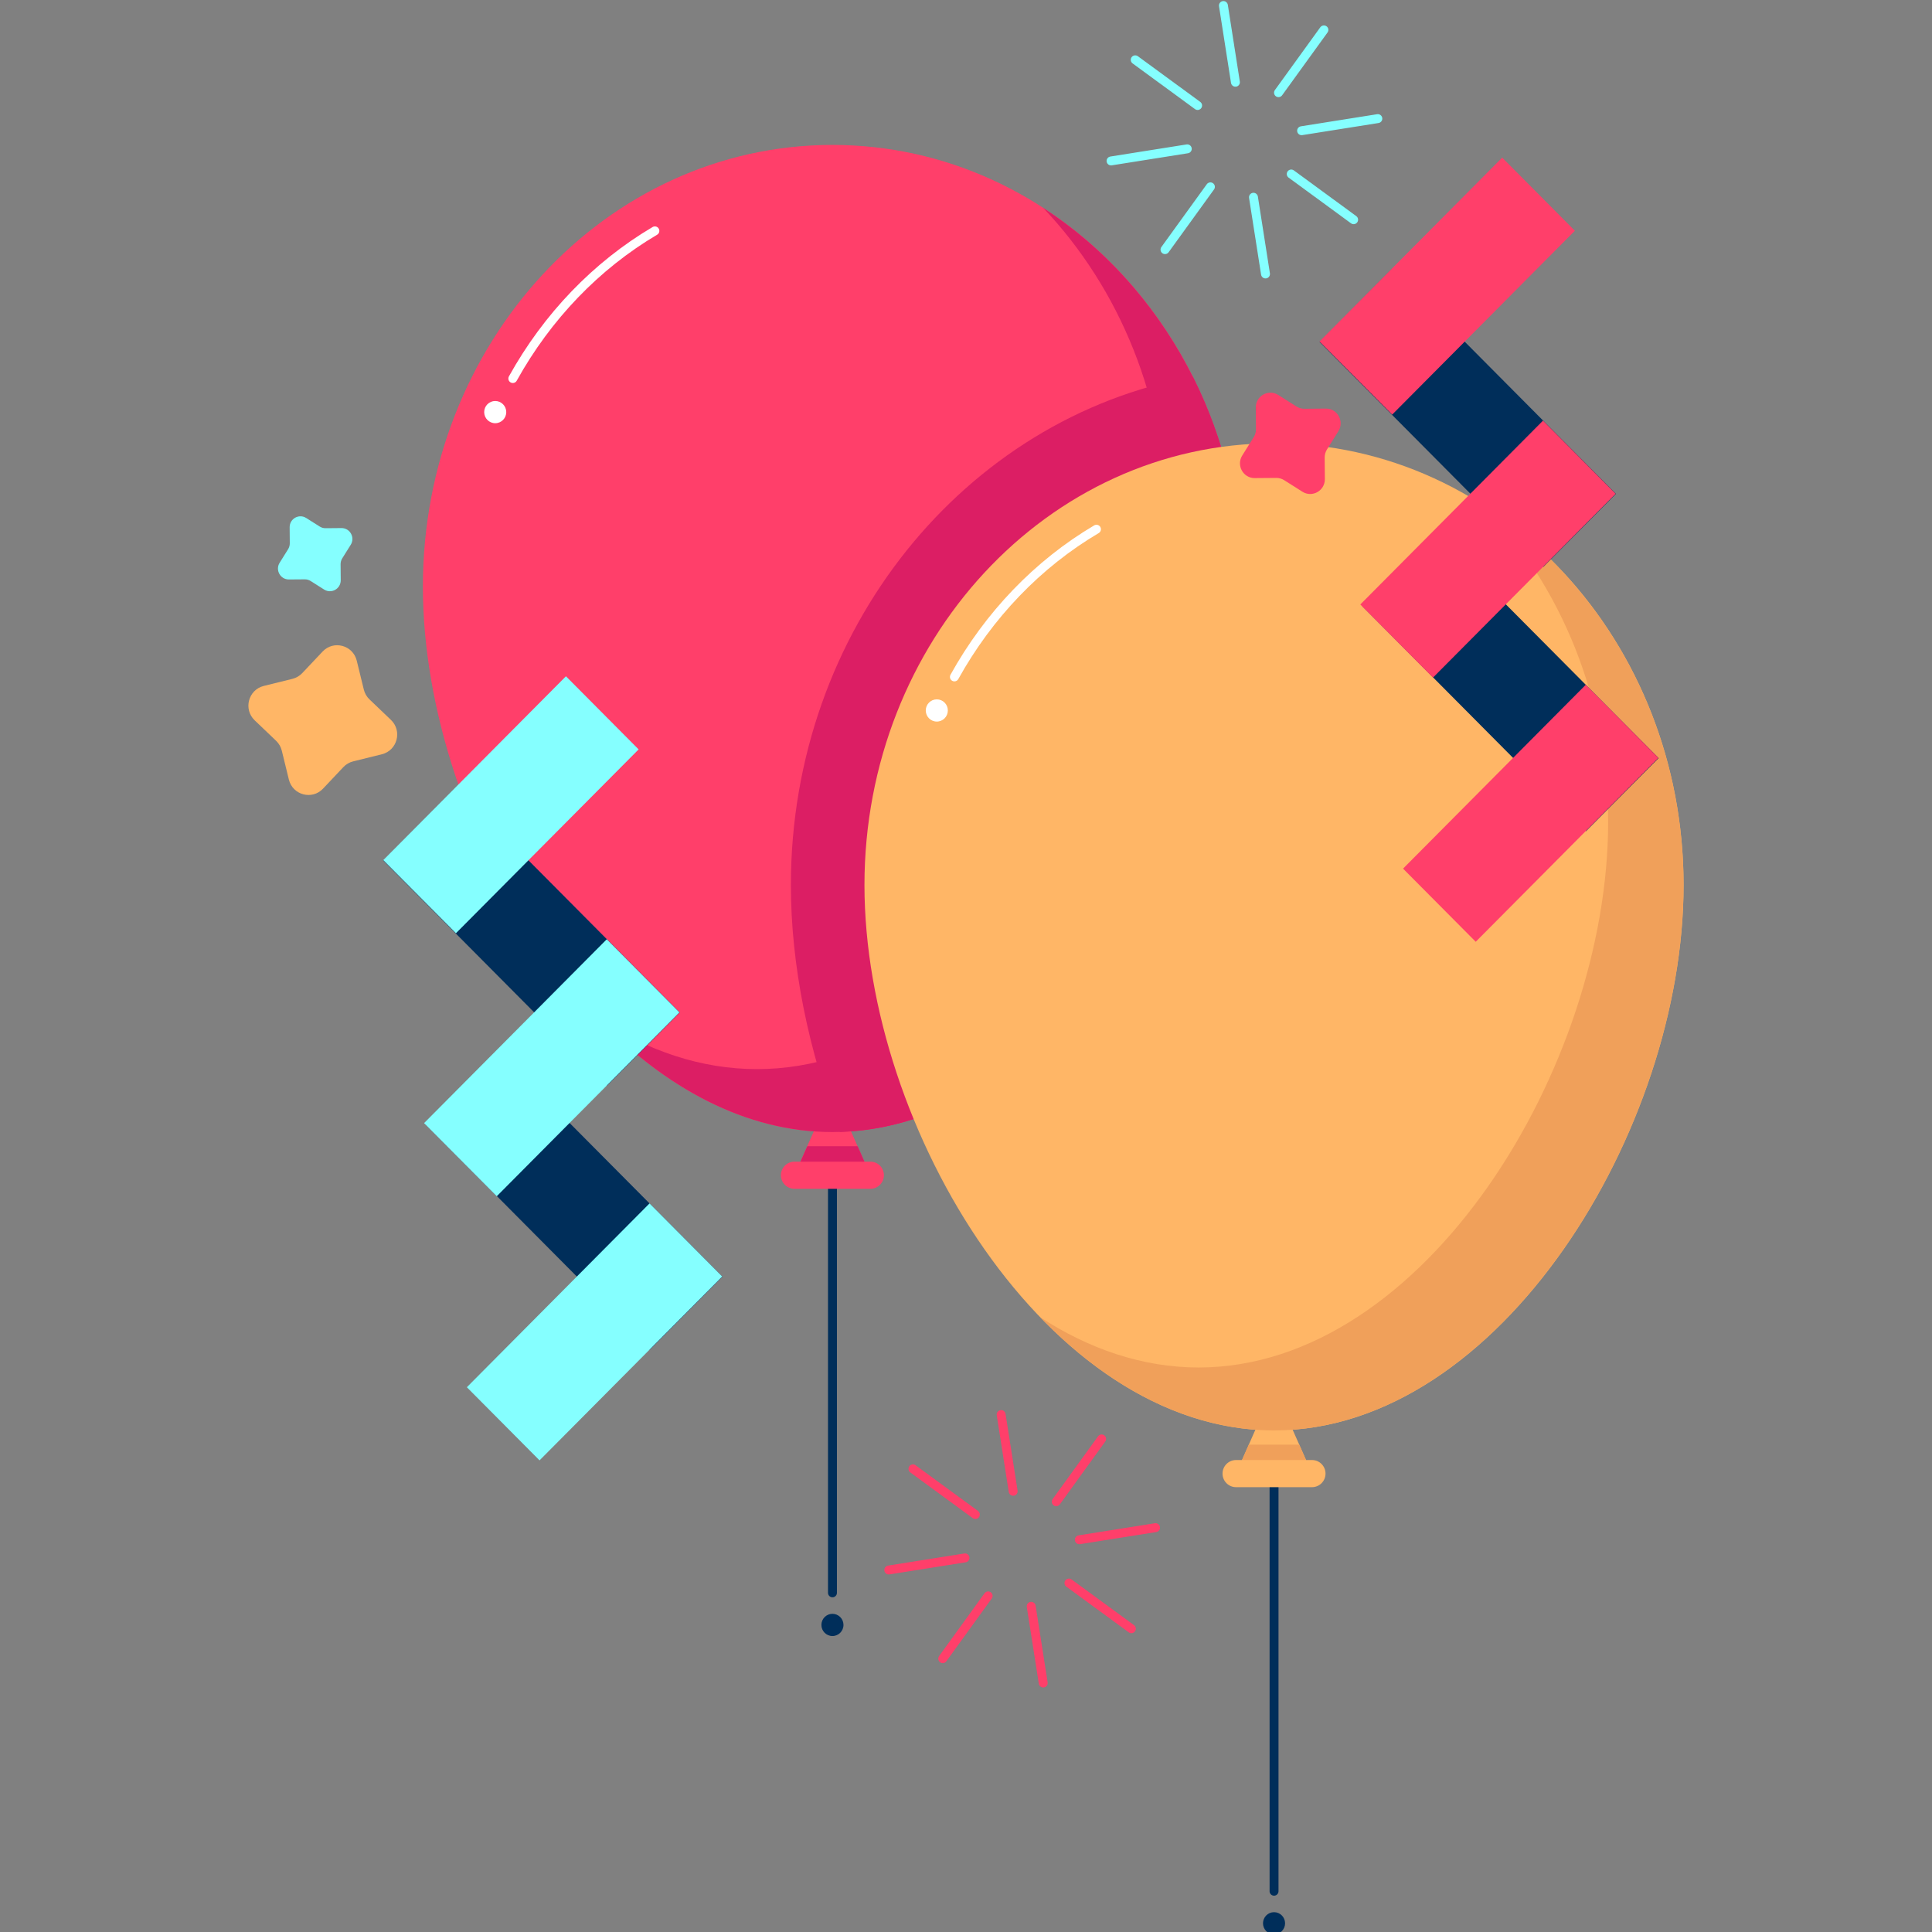 <svg width="350" height="350" viewBox="0 0 350 350" fill="none" xmlns="http://www.w3.org/2000/svg">
<rect x="0" y="0" width="350" height="350" fill="#808080" stroke="none"/>
<g clip-path="url(#clip0_812_1302)">
<path d="M150.809 205.086V288.558" stroke="#002E5A" stroke-width="1.616" stroke-miterlimit="10" stroke-linecap="round" stroke-linejoin="round"/>
<path d="M157.685 210.448H156.598L153.24 202.848H150.798H148.356L144.998 210.448H143.911C142.563 210.448 141.469 211.548 141.469 212.905C141.469 214.263 142.563 215.363 143.911 215.363H157.685C159.033 215.363 160.127 214.263 160.127 212.905C160.13 211.548 159.036 210.448 157.685 210.448Z" fill="#FF3F6A"/>
<path d="M145.008 210.446H156.609L155.374 207.652H146.24L145.008 210.446Z" fill="#DC1E64"/>
<path d="M225.001 106.28C225.001 150.478 191.782 205.084 150.805 205.084C109.828 205.084 76.609 150.478 76.609 106.28C76.609 62.082 109.828 26.254 150.805 26.254C191.782 26.254 225.001 62.082 225.001 106.28Z" fill="#FF3F6A"/>
<path d="M143.277 160.33C143.277 174.805 146.442 190.322 152.127 205.056C192.495 203.9 225.001 150.001 225.001 106.279C225.001 92.508 221.774 79.552 216.095 68.234C174.814 75.727 143.277 114.16 143.277 160.33Z" fill="#DC1E64"/>
<path d="M188.992 37.664C202.771 52.194 211.333 72.454 211.333 94.878C211.333 139.075 178.114 193.682 137.137 193.682C126.967 193.682 117.276 190.315 108.449 184.581C120.458 197.016 135.054 205.082 150.799 205.082C191.776 205.082 224.995 150.475 224.995 106.278C224.995 77.15 210.561 51.664 188.992 37.664Z" fill="#DC1E64"/>
<path d="M92.902 68.578C99.121 57.363 108.025 48.094 118.638 41.824" stroke="white" stroke-width="1.616" stroke-miterlimit="10" stroke-linecap="round" stroke-linejoin="round"/>
<path d="M91.714 74.657C91.714 75.767 90.818 76.669 89.714 76.669C88.611 76.669 87.715 75.767 87.715 74.657C87.715 73.546 88.611 72.644 89.714 72.644C90.818 72.644 91.714 73.546 91.714 74.657Z" fill="white"/>
<path d="M152.804 294.371C152.804 295.482 151.908 296.383 150.804 296.383C149.701 296.383 148.805 295.482 148.805 294.371C148.805 293.261 149.701 292.359 150.804 292.359C151.908 292.359 152.804 293.261 152.804 294.371Z" fill="#002E5A"/>
<path d="M230.805 259.141V342.613" stroke="#002E5A" stroke-width="1.616" stroke-miterlimit="10" stroke-linecap="round" stroke-linejoin="round"/>
<path d="M237.686 264.498H236.6L233.244 256.898H230.802H228.359L225.001 264.498H223.915C222.566 264.498 221.473 265.599 221.473 266.956C221.473 268.313 222.566 269.414 223.915 269.414H237.689C239.037 269.414 240.131 268.313 240.131 266.956C240.131 265.599 239.037 264.498 237.686 264.498Z" fill="#FFB666"/>
<path d="M225.004 264.5H236.602L235.37 261.703H226.236L225.004 264.5Z" fill="#F0A05A"/>
<path d="M304.997 160.333C304.997 204.531 271.778 259.137 230.801 259.137C189.824 259.137 156.605 204.531 156.605 160.333C156.605 116.135 189.822 80.305 230.801 80.305C271.78 80.305 304.997 116.135 304.997 160.333Z" fill="#FFB666"/>
<path d="M268.988 91.715C282.767 106.245 291.329 126.505 291.329 148.929C291.329 193.126 258.11 247.733 217.133 247.733C206.963 247.733 197.272 244.366 188.445 238.631C200.455 251.067 215.05 259.133 230.796 259.133C271.772 259.133 304.991 204.526 304.991 160.328C304.991 131.201 290.557 105.712 268.988 91.715Z" fill="#F0A05A"/>
<path d="M172.898 122.629C179.117 111.414 188.021 102.145 198.634 95.875" stroke="white" stroke-width="1.616" stroke-miterlimit="10" stroke-linecap="round" stroke-linejoin="round"/>
<path d="M171.71 128.707C171.71 129.818 170.814 130.719 169.71 130.719C168.607 130.719 167.711 129.818 167.711 128.707C167.711 127.597 168.607 126.695 169.71 126.695C170.814 126.695 171.71 127.594 171.71 128.707Z" fill="white"/>
<path d="M232.804 348.422C232.804 349.533 231.908 350.434 230.804 350.434C229.701 350.434 228.805 349.533 228.805 348.422C228.805 347.312 229.701 346.41 230.804 346.41C231.908 346.41 232.804 347.312 232.804 348.422Z" fill="#002E5A"/>
<path d="M221.633 1L223.808 14.898" stroke="#85FFFF" stroke-width="1.616" stroke-miterlimit="10" stroke-linecap="round" stroke-linejoin="round"/>
<path d="M205.656 10.836L216.96 19.113" stroke="#85FFFF" stroke-width="1.616" stroke-miterlimit="10" stroke-linecap="round" stroke-linejoin="round"/>
<path d="M201.277 29.156L215.086 26.965" stroke="#85FFFF" stroke-width="1.616" stroke-miterlimit="10" stroke-linecap="round" stroke-linejoin="round"/>
<path d="M211.051 45.223L219.276 33.848" stroke="#85FFFF" stroke-width="1.616" stroke-miterlimit="10" stroke-linecap="round" stroke-linejoin="round"/>
<path d="M229.256 49.632L227.078 35.734" stroke="#85FFFF" stroke-width="1.616" stroke-miterlimit="10" stroke-linecap="round" stroke-linejoin="round"/>
<path d="M245.222 39.801L233.918 31.523" stroke="#85FFFF" stroke-width="1.616" stroke-miterlimit="10" stroke-linecap="round" stroke-linejoin="round"/>
<path d="M249.608 21.488L235.797 23.68" stroke="#85FFFF" stroke-width="1.616" stroke-miterlimit="10" stroke-linecap="round" stroke-linejoin="round"/>
<path d="M239.839 5.414L231.613 16.789" stroke="#85FFFF" stroke-width="1.616" stroke-miterlimit="10" stroke-linecap="round" stroke-linejoin="round"/>
<path d="M181.367 256.262L183.545 270.159" stroke="#FF3F6A" stroke-width="1.616" stroke-miterlimit="10" stroke-linecap="round" stroke-linejoin="round"/>
<path d="M165.391 266.098L176.695 274.375" stroke="#FF3F6A" stroke-width="1.616" stroke-miterlimit="10" stroke-linecap="round" stroke-linejoin="round"/>
<path d="M161.012 284.418L174.82 282.227" stroke="#FF3F6A" stroke-width="1.616" stroke-miterlimit="10" stroke-linecap="round" stroke-linejoin="round"/>
<path d="M170.785 300.484L179.011 289.109" stroke="#FF3F6A" stroke-width="1.616" stroke-miterlimit="10" stroke-linecap="round" stroke-linejoin="round"/>
<path d="M188.99 304.894L186.812 290.996" stroke="#FF3F6A" stroke-width="1.616" stroke-miterlimit="10" stroke-linecap="round" stroke-linejoin="round"/>
<path d="M204.959 295.062L193.652 286.785" stroke="#FF3F6A" stroke-width="1.616" stroke-miterlimit="10" stroke-linecap="round" stroke-linejoin="round"/>
<path d="M209.339 276.75L195.531 278.941" stroke="#FF3F6A" stroke-width="1.616" stroke-miterlimit="10" stroke-linecap="round" stroke-linejoin="round"/>
<path d="M199.573 260.676L191.348 272.051" stroke="#FF3F6A" stroke-width="1.616" stroke-miterlimit="10" stroke-linecap="round" stroke-linejoin="round"/>
<path d="M64.629 119.687L65.908 124.918C66.074 125.601 66.433 126.221 66.937 126.704L70.82 130.414C72.911 132.414 71.981 135.947 69.179 136.642L63.98 137.929C63.302 138.096 62.686 138.457 62.206 138.965L58.519 142.872C56.532 144.977 53.02 144.04 52.33 141.221L51.05 135.99C50.885 135.307 50.526 134.69 50.021 134.204L46.139 130.494C44.047 128.494 44.978 124.961 47.779 124.266L52.978 122.979C53.656 122.812 54.27 122.451 54.752 121.943L58.44 118.036C60.427 115.931 63.938 116.87 64.629 119.687Z" fill="#FFB666"/>
<path d="M55.478 93.842L57.918 95.386C58.235 95.588 58.604 95.692 58.98 95.69L61.86 95.665C63.412 95.652 64.365 97.371 63.538 98.693L62.004 101.146C61.803 101.467 61.699 101.835 61.702 102.214L61.727 105.112C61.739 106.674 60.032 107.632 58.718 106.801L56.28 105.257C55.961 105.055 55.595 104.951 55.218 104.953L52.338 104.975C50.786 104.988 49.834 103.27 50.66 101.947L52.194 99.492C52.395 99.173 52.499 98.802 52.496 98.424L52.474 95.525C52.457 93.969 54.164 93.01 55.478 93.842Z" fill="#85FFFF"/>
<path d="M117.692 244.535L130.859 231.285L90.34 190.511L77.172 203.761L117.692 244.535Z" fill="#002E5A"/>
<path d="M130.839 231.254L117.672 218.004L84.575 251.309L97.742 264.559L130.839 231.254Z" fill="#85FFFF"/>
<path d="M109.962 196.672L123.129 183.422L82.609 142.647L69.442 155.897L109.962 196.672Z" fill="#002E5A"/>
<path d="M115.694 135.762L102.527 122.512L69.43 155.817L82.597 169.067L115.694 135.762Z" fill="#85FFFF"/>
<path d="M123.089 183.406L109.922 170.156L76.825 203.462L89.992 216.711L123.089 183.406Z" fill="#85FFFF"/>
<path d="M287.309 150.586L300.477 137.336L259.957 96.561L246.79 109.811L287.309 150.586Z" fill="#002E5A"/>
<path d="M300.441 137.305L287.273 124.055L254.176 157.36L267.343 170.61L300.441 137.305Z" fill="#FF3F6A"/>
<path d="M279.571 102.715L292.738 89.465L252.219 48.69L239.051 61.94L279.571 102.715Z" fill="#002E5A"/>
<path d="M285.304 41.805L272.137 28.555L239.04 61.86L252.207 75.11L285.304 41.805Z" fill="#FF3F6A"/>
<path d="M292.698 89.449L279.531 76.199L246.434 109.504L259.601 122.754L292.698 89.449Z" fill="#FF3F6A"/>
<path d="M231.565 71.552L234.863 73.641C235.294 73.912 235.791 74.057 236.299 74.052L240.194 74.019C242.292 74.002 243.579 76.325 242.463 78.113L240.387 81.433C240.117 81.866 239.976 82.367 239.978 82.877L240.011 86.796C240.028 88.908 237.719 90.203 235.942 89.08L232.644 86.991C232.213 86.719 231.716 86.577 231.208 86.58L227.313 86.612C225.215 86.63 223.928 84.306 225.044 82.518L227.12 79.199C227.39 78.766 227.534 78.265 227.529 77.755L227.497 73.835C227.479 71.724 229.788 70.426 231.565 71.552Z" fill="#FF3F6A"/>
</g>
<defs>
<clipPath id="clip0_812_1302">
<rect width="350" height="350" fill="white"/>
</clipPath>
</defs>
</svg>
